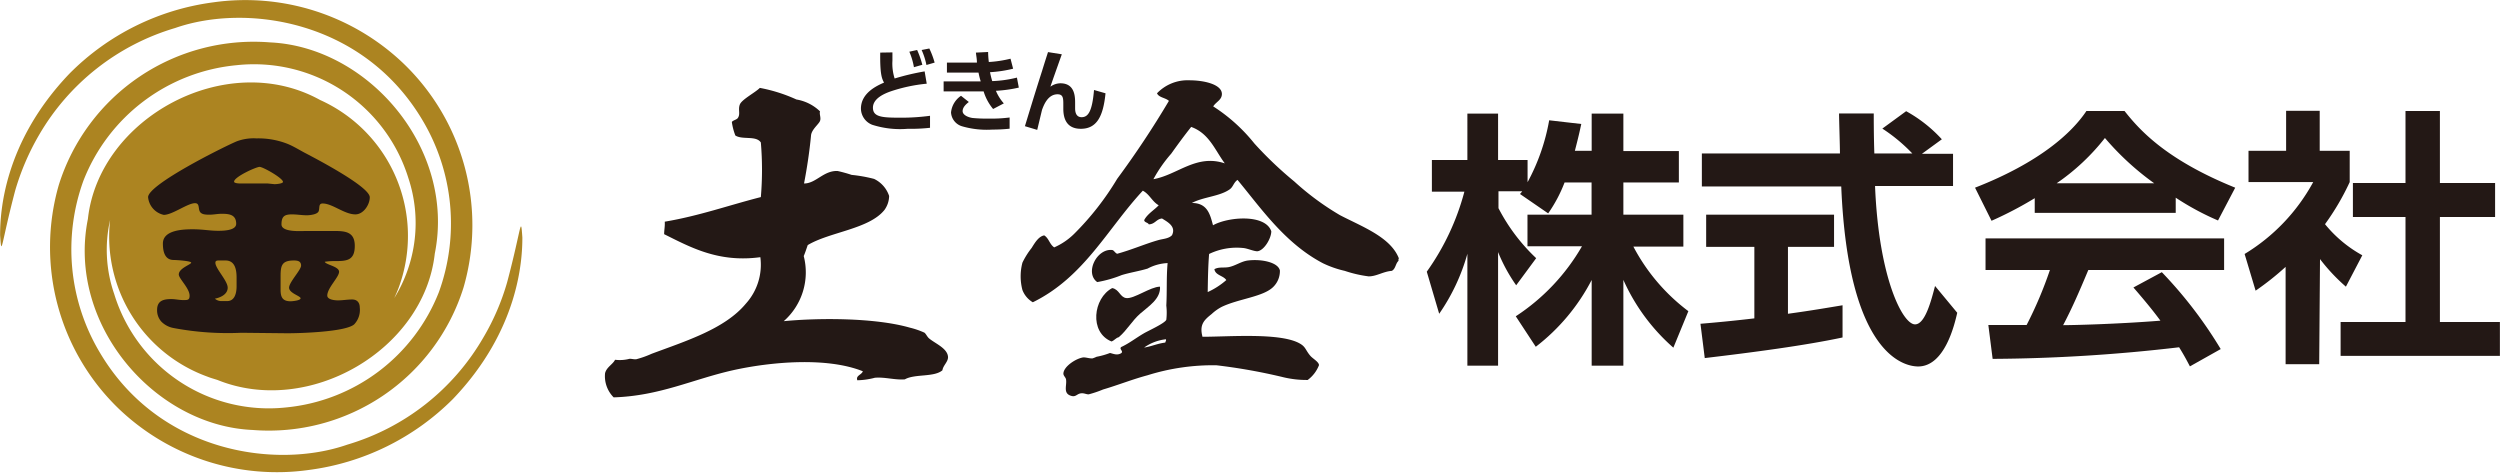 <?xml version="1.0" encoding="UTF-8" ?><svg xmlns="http://www.w3.org/2000/svg" width="88.19mm" height="16.67mm" viewBox="0 0 250 47.26"><defs><style>.cls-1,.cls-2{fill:#231815;}.cls-1{fill-rule:evenodd;}.cls-3{fill:#ac8421;}.cls-4{fill:#221613;}</style></defs><g id="レイヤー_2" data-name="レイヤー 2"><g id="レイヤー_1-2" data-name="レイヤー 1"><path class="cls-1" d="M82,11.14c-.09.28.12.62,0,.95s-.84.85-.9,1.45c-.15,1.59-.4,3.25-.7,4.81,1.2,0,1.94-1.3,3.35-1.25a14.6,14.6,0,0,1,1.41.39,14.75,14.75,0,0,1,2.24.4,2.9,2.9,0,0,1,1.51,1.71A2.45,2.45,0,0,1,88.44,21c-1.54,1.92-5.47,2.19-7.67,3.51-.13.37-.25.75-.4,1.1a6.51,6.51,0,0,1-2,6.51c3.52-.34,9.15-.35,12.62.65a8,8,0,0,1,1.45.5c.14.1.28.41.45.56.6.52,1.88,1,1.91,1.89,0,.48-.5.84-.56,1.31-.83.72-2.76.34-3.76.91-1,.08-2-.25-3-.16a7.46,7.46,0,0,1-1.75.25c-.18-.48.44-.54.55-.9-3.62-1.45-9.23-.94-13-.1-4,.9-7.33,2.57-11.92,2.71a3,3,0,0,1-.86-2.41c.14-.61.78-.89,1-1.35a3.84,3.84,0,0,0,1.46-.1c.2,0,.44.07.65.05a9.49,9.49,0,0,0,1.55-.55c3.47-1.29,7.33-2.5,9.41-5a5.8,5.8,0,0,0,1.46-4.66c-4.19.57-7-1-9.62-2.3,0-.43.09-.79.06-1.25,3.44-.58,6.4-1.64,9.61-2.46a32.11,32.11,0,0,0,0-5.46c-.47-.72-1.84-.24-2.55-.7a6.06,6.06,0,0,1-.35-1.35c.12-.18.48-.22.6-.4.28-.4,0-.84.2-1.35s1.55-1.2,2-1.66a15.81,15.81,0,0,1,3.66,1.16A4.44,4.44,0,0,1,82,11.14"/><path class="cls-1" d="M139.85,25.87v.22c-.3.27-.28.8-.67,1-.85.06-1.52.55-2.31.55a12.33,12.33,0,0,1-2.39-.55,10.24,10.24,0,0,1-2.18-.76c-3.82-2-6.22-5.54-8.55-8.34-.43.31-.42.74-.86,1-1,.66-2.62.72-3.7,1.31,1.55,0,1.82,1.14,2.11,2.23,1.53-.86,5.24-1.14,5.83.6,0,.7-.71,1.92-1.39,2-.39,0-1-.3-1.45-.33a6.34,6.34,0,0,0-3.38.6c-.1,1.22-.12,2.52-.14,3.81a7.62,7.62,0,0,0,1.86-1.2c-.29-.45-1.1-.47-1.19-1.09.45-.25.93-.11,1.45-.21.68-.14,1.24-.58,1.92-.66,1.37-.16,3,.19,3.18,1a2.22,2.22,0,0,1-.66,1.64c-1,1-3.45,1.18-5.16,2a4.7,4.7,0,0,0-1,.71c-.75.6-1.25,1.05-.92,2.28,2.7,0,7.91-.44,9.79.71.54.32.53.66,1,1.2.24.28.85.6.86.93A3.34,3.34,0,0,1,130.77,38a10,10,0,0,1-2.38-.26,56.85,56.85,0,0,0-6.75-1.21,21.93,21.93,0,0,0-6.89,1c-1.5.4-3,1-4.44,1.42a10.77,10.77,0,0,1-1.45.49c-.21,0-.45-.12-.66-.11-.48,0-.57.37-1,.28-.93-.21-.52-1-.59-1.59,0-.28-.3-.42-.27-.7.07-.7,1.27-1.48,2-1.58.3,0,.65.13.92.1a3.69,3.69,0,0,0,.4-.16A7.65,7.65,0,0,0,111,35.3c.36.09.69.25,1.07.05s-.22-.44.06-.65c.8-.37,1.46-.9,2.25-1.36.44-.26,2.09-1,2.25-1.36a6.12,6.12,0,0,0,0-1.42c.08-1.45,0-2.82.13-4.25a4.68,4.68,0,0,0-2,.55c-.85.26-1.74.39-2.59.65a12,12,0,0,1-2.45.7c-1.26-.91-.06-3.34,1.46-3.21.21,0,.28.26.53.38,1.41-.38,2.83-1,4.1-1.36.47-.14,1.06-.14,1.39-.5.42-.86-.4-1.3-1-1.67-.59.07-.68.56-1.32.59-.09-.2-.45-.18-.46-.43.32-.62,1-1,1.45-1.48-.66-.37-.91-1.1-1.59-1.46-3.54,3.81-5.86,8.64-11,11.16A2.42,2.42,0,0,1,102.24,29a5.37,5.37,0,0,1,0-2.73,7.77,7.77,0,0,1,.92-1.47c.34-.55.71-1.16,1.26-1.26.47.29.54.9,1,1.2a6.62,6.62,0,0,0,2-1.36,28.14,28.14,0,0,0,4.3-5.5,92.17,92.17,0,0,0,5.17-7.79c-.33-.32-1-.32-1.19-.76a4.23,4.23,0,0,1,3.24-1.3c1.45,0,3.23.4,3.25,1.36,0,.61-.57.78-.87,1.25a17,17,0,0,1,4.11,3.7,37.25,37.25,0,0,0,4,3.81A27.05,27.05,0,0,0,134,21.52c2.21,1.15,5.09,2.2,5.9,4.35M119.12,12.69c-.7.88-1.33,1.74-2,2.68a13.83,13.83,0,0,0-1.78,2.55c2.42-.43,4.29-2.54,7.14-1.58-1-1.35-1.56-3-3.37-3.65m-2.58,21.57c0-.12.11-.15.06-.33a4.59,4.59,0,0,0-2.18.83c.76-.12,1.32-.4,2.12-.5"/><path class="cls-1" d="M116,28.65c.09,1.26-1.18,2-2,2.73s-1.29,1.63-2.12,2.34c-.31.08-.44.33-.73.43-2.25-.91-1.83-4.34.07-5.34.71.13.77.91,1.4,1,.78.1,2.44-1.14,3.37-1.14"/><path class="cls-2" d="M89.24,5.24c0,.19,0,.48,0,.82a4.92,4.92,0,0,0,.22,1.79,24.28,24.28,0,0,1,3-.71l.21,1.23A16.06,16.06,0,0,0,89,9.16c-.45.17-1.71.64-1.71,1.61s1,1,2.87,1A21.28,21.28,0,0,0,93,11.58v1.2a17.08,17.08,0,0,1-2.22.1,9.15,9.15,0,0,1-3.56-.4,1.76,1.76,0,0,1-1.13-1.61c0-1.57,1.58-2.29,2.31-2.61-.22-.4-.41-.85-.38-3Zm2.15,1.48a6.9,6.9,0,0,0-.46-1.55L91.71,5a9,9,0,0,1,.52,1.48Zm1.25-.22A6.94,6.94,0,0,0,92.16,5l.77-.15a8.48,8.48,0,0,1,.53,1.41Z"/><path class="cls-2" d="M98.81,5.2a8.74,8.74,0,0,0,.07,1,11.68,11.68,0,0,0,2.17-.33l.26,1A12.54,12.54,0,0,1,99,7.22a8.79,8.79,0,0,0,.22.89,11.67,11.67,0,0,0,2.47-.35l.19,1a13.3,13.3,0,0,1-2.29.32,4.4,4.4,0,0,0,.79,1.26l-1.07.56a5,5,0,0,1-.95-1.76h-4v-1h3.71a7.37,7.37,0,0,1-.22-.88H94.69v-1h3c0-.39-.08-.73-.1-1Zm-1.93,5c-.2.16-.62.49-.62.91s.62.64,1,.69a14.08,14.08,0,0,0,1.56.06,14.43,14.43,0,0,0,2.14-.11v1.12a16,16,0,0,1-1.72.09,8.9,8.9,0,0,1-3-.32,1.54,1.54,0,0,1-1.14-1.39,2.28,2.28,0,0,1,1-1.67Z"/><path class="cls-2" d="M106.18,5.43c-.21.59-1.07,3-1.14,3.24a1.72,1.72,0,0,1,1-.34c1.47,0,1.47,1.38,1.47,2v.47c0,.22,0,.92.65.92s1.06-.57,1.24-2.72l1.15.33c-.23,2.35-.9,3.55-2.47,3.55-1.28,0-1.75-.83-1.75-2v-.36c0-.68,0-1.09-.58-1.09-1,0-1.4,1.16-1.55,1.56l-.48,2-1.23-.37c1.08-3.54,1.21-3.94,1.72-5.54.28-.91.46-1.46.59-1.87Z"/><path class="cls-2" d="M156.46,18.25a14.28,14.28,0,0,1-1.64,3.09L152,19.4a1.87,1.87,0,0,0,.22-.27h-2.37v1.69a18.6,18.6,0,0,0,3.77,5l-2,2.71a16.51,16.51,0,0,1-1.81-3.32V36.57h-3.07V25.38a19.89,19.89,0,0,1-2.82,6l-1.24-4.21a24.56,24.56,0,0,0,3.76-8h-3.25V16h3.55V11.36h3.07V16h2.95v2.22a20.32,20.32,0,0,0,2.16-6.19l3.21.37c-.16.75-.3,1.37-.64,2.68h1.68V11.36h3.17v3.75h5.55v3.14h-5.55v3.22h6v3.19h-5a19.31,19.31,0,0,0,5.5,6.46l-1.5,3.65a19.65,19.65,0,0,1-5-6.78v8.58h-3.17V28a20.05,20.05,0,0,1-5.59,6.68l-2-3.05a20.68,20.68,0,0,0,6.62-7h-5.45V21.47h6.41V18.25Z"/><path class="cls-2" d="M170.05,32.38c1.56-.13,3.07-.27,5.39-.54V24.69h-4.82V21.47h12.79v3.22H178.8v6.69c2.28-.31,4-.61,5.46-.85l0,3.22c-3.75.8-8.87,1.48-13.78,2.06Zm22.15-17h3.11v3.22h-7.8c.37,9.19,2.76,13.84,4,13.84,1,0,1.61-2.34,2-3.84l2.22,2.68c-.27,1.18-1.25,5.37-3.91,5.37-1.42,0-7-1.21-7.69-18H170.19V15.35H184c0-.75-.09-3.45-.09-4h3.47c0,.43,0,2.31.06,4h3.8a16.78,16.78,0,0,0-3-2.49l2.38-1.74a13.94,13.94,0,0,1,3.57,2.81Z"/><path class="cls-2" d="M203.48,19.82a37.48,37.48,0,0,1-4.32,2.26l-1.65-3.31c6.5-2.54,9.7-5.51,11.14-7.67h3.81c1.45,1.83,4.07,4.84,11.07,7.67l-1.72,3.28a26.86,26.86,0,0,1-4.23-2.28v1.52h-14.1ZM219,36.64c-.29-.54-.48-.94-1.08-1.91a166.52,166.52,0,0,1-18.65,1.16l-.43-3.39,3.83,0A40,40,0,0,0,205,27h-6.44V23.84h23.86V27H208.84c-1,2.39-1.68,3.92-2.52,5.52.86,0,5.33-.1,9.73-.45-.59-.8-1.29-1.69-2.7-3.32l2.84-1.53a43.2,43.2,0,0,1,5.89,7.69Zm-3.57-18.31a27.49,27.49,0,0,1-4.93-4.53,21.71,21.71,0,0,1-4.83,4.53Z"/><path class="cls-2" d="M231.93,36.42h-3.36V26.69a28,28,0,0,1-3,2.38l-1.1-3.67a19,19,0,0,0,6.86-7.19h-6.47V15.08h3.76v-4h3.36v4h3v3.13a24.93,24.93,0,0,1-2.47,4.21,12.71,12.71,0,0,0,3.73,3.11l-1.64,3.14a18.63,18.63,0,0,1-2.59-2.76Zm8.63-25.32H244v7.2h5.52v3.4H244V32.2h6v3.39H234.07V32.2h6.49V21.7H235.3V18.3h5.26Z"/><path class="cls-3" d="M6.94,7.36A24.8,24.8,0,0,1,21.35.23a22.89,22.89,0,0,1,19,6.13,22.41,22.41,0,0,1,6,22.38A20.4,20.4,0,0,1,25.25,43C15.44,42.58,6.66,32.43,8.78,21.9,9.88,11.77,22.67,4.83,32,10a14.91,14.91,0,0,1,7.89,18.69c-.14.39-.31.76-.47,1.12a14.26,14.26,0,0,0,1.41-12A16.16,16.16,0,0,0,23.65,6.52,18.28,18.28,0,0,0,8.34,18.05,20.12,20.12,0,0,0,10,35.3c5.94,10,17.6,11.65,24.72,9.17a23.35,23.35,0,0,0,13.6-10.7,23.66,23.66,0,0,0,2.39-5.55c1.45-5.45,1.35-6.82,1.52-4.47,0,2.21-.32,9.23-6.94,16.15A24.86,24.86,0,0,1,30.87,47a22.89,22.89,0,0,1-19-6.12,22.44,22.44,0,0,1-6-22.38A20.43,20.43,0,0,1,27,4.24c9.81.45,18.59,10.6,16.47,21.13C42.4,35,30.87,41.7,21.74,38c-.34-.11-.68-.2-1-.33A14.9,14.9,0,0,1,11,22a13.5,13.5,0,0,0,.41,7.4A16.17,16.17,0,0,0,28.57,40.75,18.31,18.31,0,0,0,43.88,29.22,20.15,20.15,0,0,0,42.23,12C36.28,2,24.63.32,17.51,2.8A23.41,23.41,0,0,0,3.9,13.49a24.78,24.78,0,0,0-2.39,5.56C.07,24.5.16,25.87,0,23.52,0,21.3.32,14.28,6.94,7.36"/><path class="cls-4" d="M24.12,33.28a29.17,29.17,0,0,1-6.8-.48,2.29,2.29,0,0,1-1.18-.62A1.67,1.67,0,0,1,15.7,31c0-.92.62-1.09,1.43-1.09.39,0,.78.1,1.2.1s.62,0,.62-.44c0-.74-1.08-1.71-1.08-2.12,0-.63,1.24-1,1.24-1.18S17.56,26,17.36,26c-.92,0-1.08-.9-1.08-1.64,0-1.36,2-1.43,3-1.43s1.69.15,2.51.15c.46,0,1.82,0,1.82-.7,0-.92-.71-1-1.44-1-.42,0-.82.09-1.2.09s-.83,0-1-.32,0-.83-.48-.83c-.74,0-2.26,1.17-3.12,1.17a2,2,0,0,1-1.57-1.77c0-1.27,7.49-5,8.85-5.58a4.85,4.85,0,0,1,2-.3,8,8,0,0,1,3,.51c.66.25,1.31.67,1.95,1,1,.53,6.37,3.32,6.37,4.38,0,.74-.63,1.71-1.44,1.71-1.1,0-2.3-1.09-3.27-1.09-.46,0-.27.48-.41.79s-.87.39-1.18.39c-.48,0-1-.09-1.47-.09-.74,0-1.06.18-1.06,1s2,.66,2.49.66h2.62c1.16,0,2.22,0,2.22,1.49s-.84,1.52-2,1.52a6.33,6.33,0,0,0-1,.07c.09.3,1.43.46,1.43,1s-1.18,1.62-1.18,2.38c0,.41.76.48,1.06.48.48,0,.95-.09,1.43-.09s.76.3.76.81a2.1,2.1,0,0,1-.56,1.68c-.87.76-5.43.89-6.7.89Zm-1.41-3.17c.78,0,.94-.85.94-1.48v-.85c0-.76-.13-1.73-1.11-1.73H21.9c-.18,0-.37,0-.37.23,0,.58,1.23,1.8,1.23,2.49s-.77,1-1.28,1.1a1,1,0,0,0,.72.24Zm4.74-11.69c.14,0,.84-.05.84-.23,0-.37-2-1.5-2.34-1.5s-2.55,1-2.55,1.48c0,.16.48.18.59.18.63,0,1.28,0,1.9,0,.3,0,.57,0,.87,0ZM28.05,29c0,.76.24,1.13,1,1.13.16,0,1-.07,1-.3s-1.15-.51-1.15-1.06S30.1,27,30.1,26.56s-.34-.51-.71-.51c-1.2,0-1.34.48-1.34,1.57Z"/></g></g></svg>